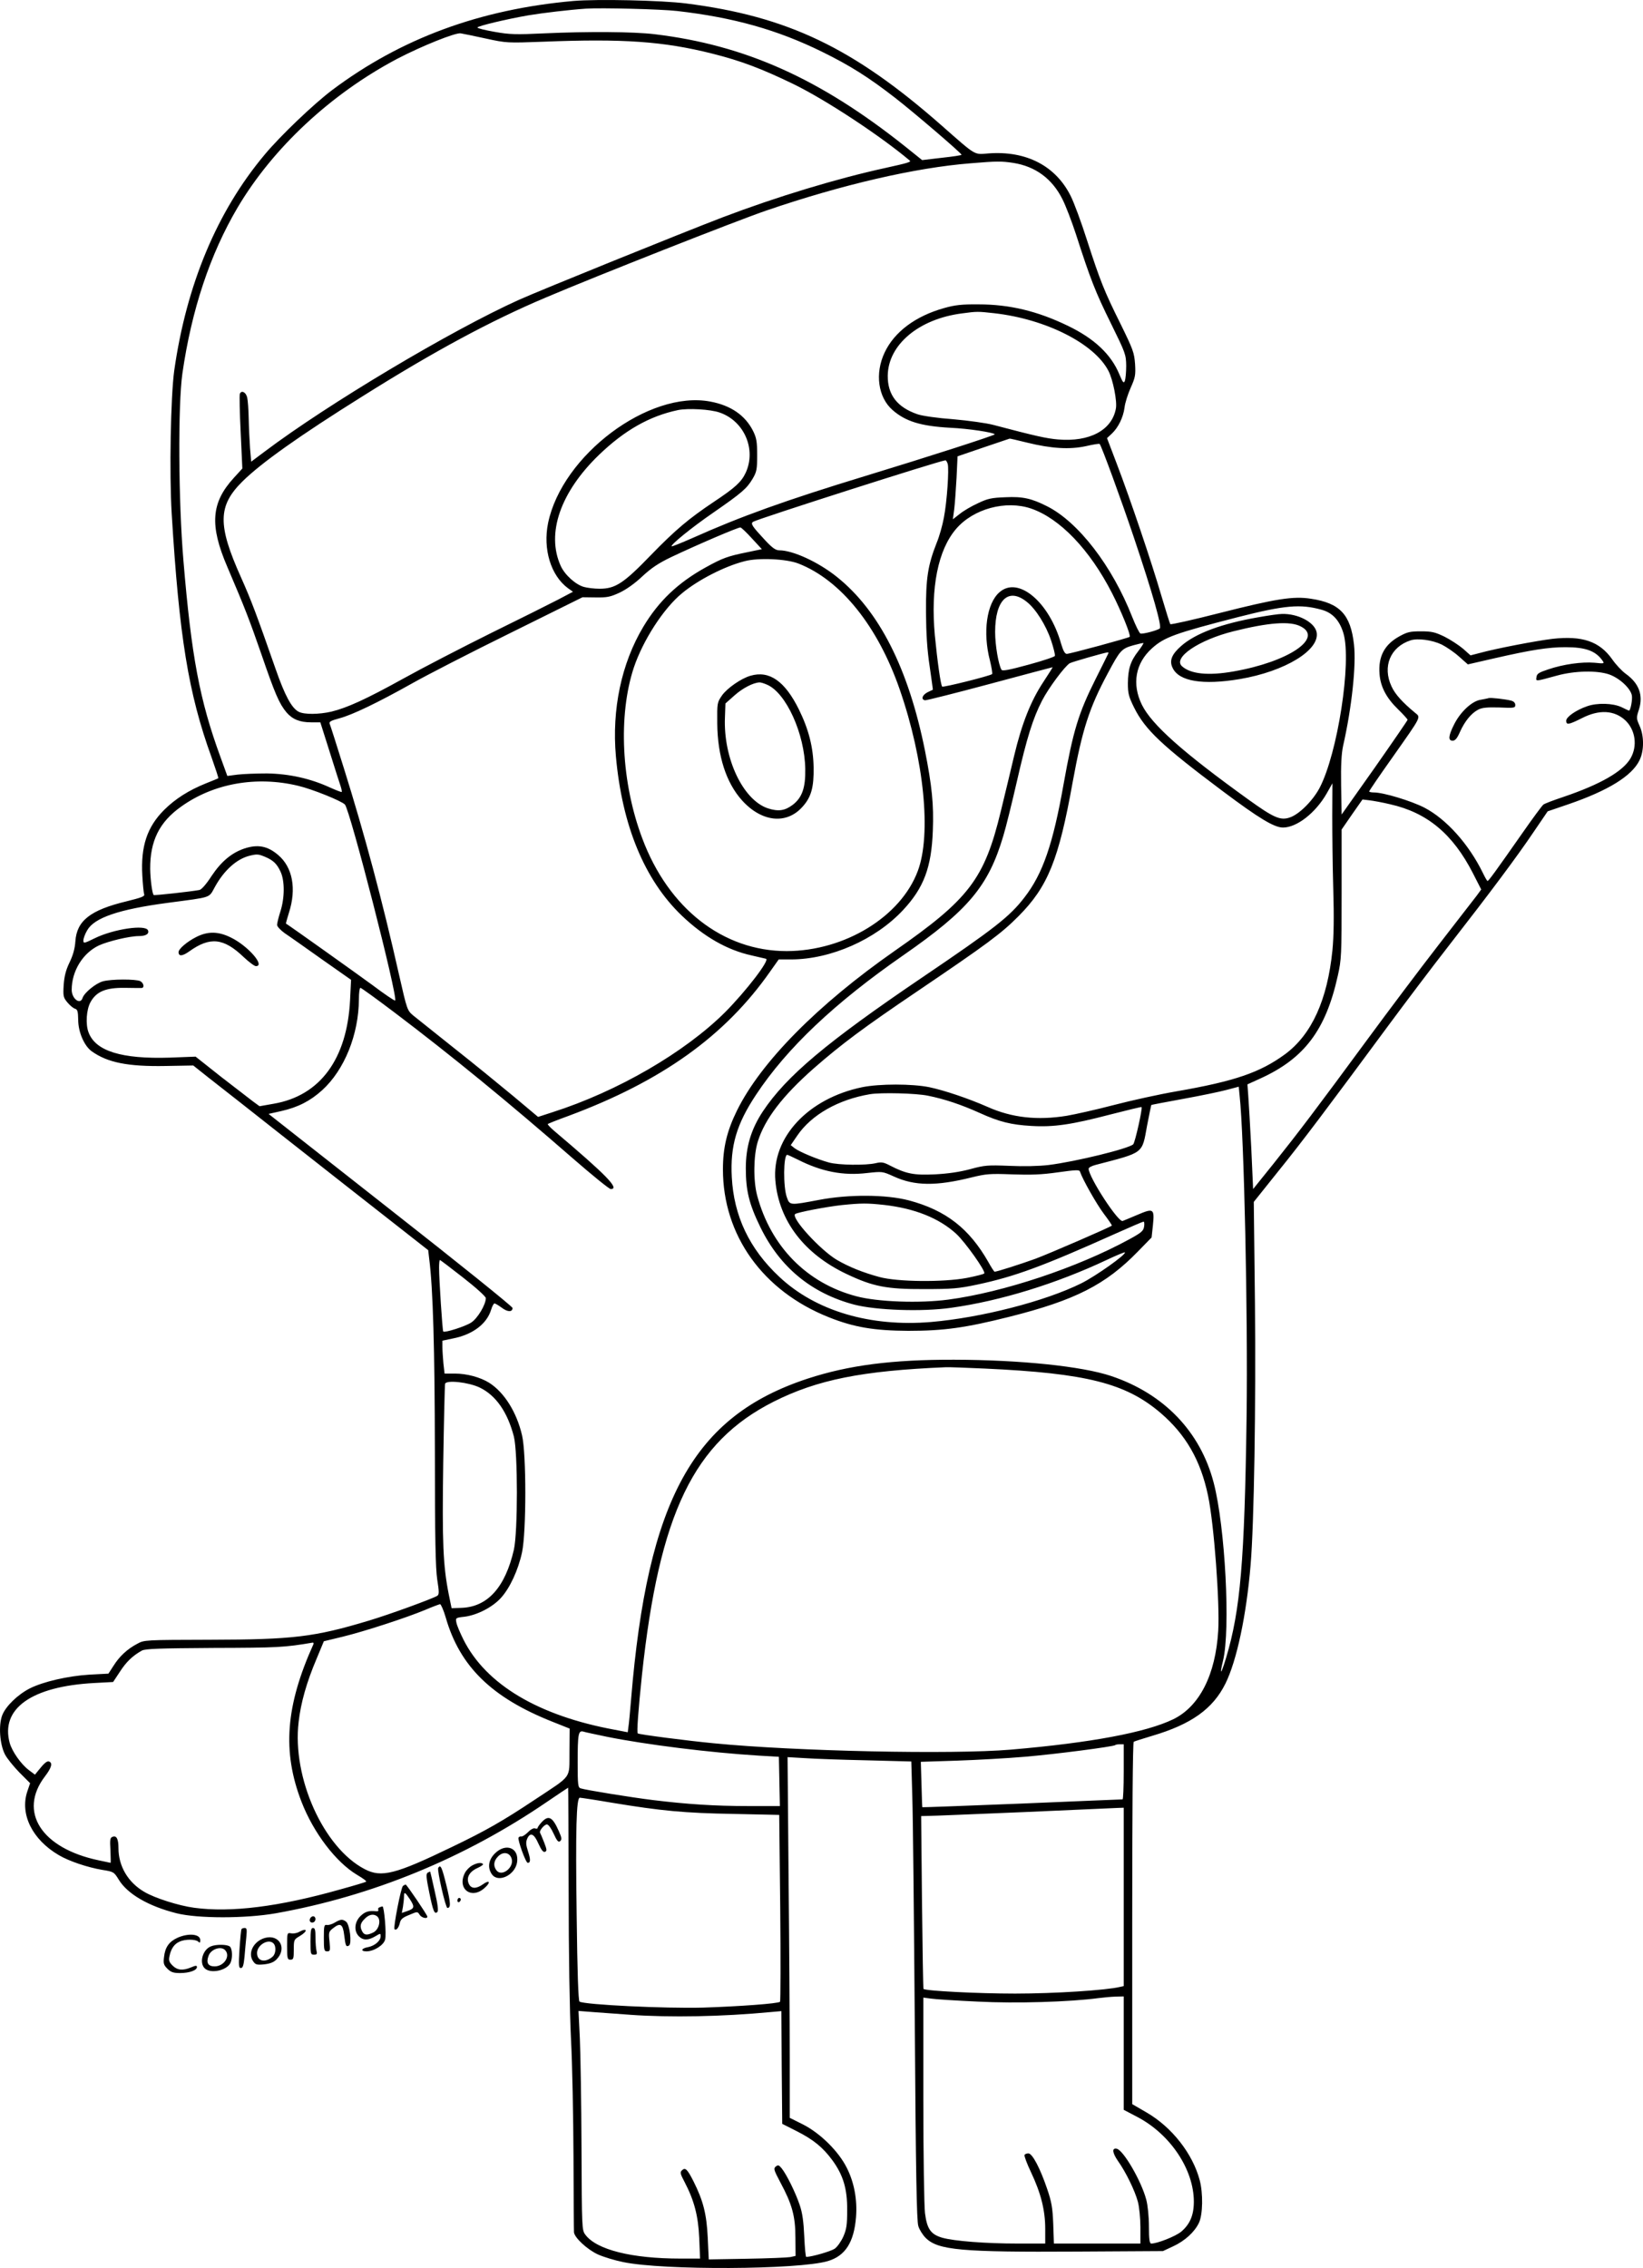 <?xml version="1.0" encoding="UTF-8"?>
<svg xmlns="http://www.w3.org/2000/svg" version="1.0" viewBox="0 0 983.923 1358.195" preserveAspectRatio="xMidYMid meet">
  <g transform="translate(-550.066,1402.577) scale(0.1,-0.1)" fill="#000000" stroke="none">
    <path d="M8935 14020 c-561 -50 -1032 -224 -1443 -532 -111 -83 -315 -278 -407 -389 -285 -340 -468 -779 -541 -1293 -21 -153 -30 -615 -15 -858 45 -736 100 -1075 238 -1456 24 -68 43 -125 41 -127 -2 -1 -34 -15 -73 -30 -104 -42 -183 -92 -251 -159 -103 -103 -141 -219 -131 -394 3 -53 8 -104 11 -112 5 -12 -17 -20 -106 -42 -216 -52 -298 -116 -306 -240 -3 -43 -14 -83 -35 -126 -22 -46 -31 -81 -35 -135 -4 -67 -2 -75 22 -104 15 -18 35 -35 46 -38 15 -5 18 -16 19 -67 0 -72 36 -156 81 -188 95 -68 218 -92 441 -88 l167 3 88 -70 c49 -38 139 -109 199 -156 61 -48 337 -266 615 -484 l505 -396 6 -52 c23 -179 33 -539 34 -1157 0 -523 4 -695 14 -763 12 -76 12 -90 0 -98 -30 -18 -284 -111 -411 -149 -326 -98 -453 -113 -948 -114 -390 -1 -396 -1 -437 -24 -59 -31 -106 -74 -142 -131 l-31 -48 -114 -6 c-129 -8 -276 -42 -356 -82 -73 -37 -145 -107 -166 -161 -23 -60 -15 -173 16 -234 12 -24 52 -73 87 -109 l64 -64 -17 -50 c-45 -136 30 -288 189 -381 61 -36 171 -73 259 -88 69 -11 71 -12 100 -59 52 -86 179 -159 346 -201 127 -32 413 -32 595 0 577 103 1130 330 1623 667 69 47 126 85 127 85 1 0 2 -278 3 -618 0 -364 6 -728 14 -887 8 -148 14 -466 15 -705 1 -239 2 -443 3 -453 4 -33 80 -103 143 -132 33 -15 102 -36 152 -46 239 -50 1050 -46 1225 6 105 31 157 113 169 264 8 104 -11 207 -55 294 -49 99 -159 208 -264 261 l-78 39 0 366 c0 201 -3 687 -7 1080 l-6 714 104 -6 c57 -4 224 -10 370 -13 l267 -7 6 -211 c4 -116 10 -733 15 -1371 6 -875 11 -1170 21 -1200 6 -21 26 -53 44 -71 74 -74 215 -86 906 -82 l515 3 60 28 c72 33 130 87 156 142 23 50 25 176 4 255 -42 158 -166 317 -318 405 l-86 50 0 1082 c0 639 3 1084 9 1088 5 3 55 19 112 36 233 69 362 161 437 312 68 137 126 410 151 712 21 248 32 961 26 1567 l-7 606 147 184 c141 174 297 382 664 879 91 123 252 337 359 474 246 316 406 530 509 683 l81 119 123 42 c239 82 382 170 427 264 28 57 28 146 0 207 -19 43 -20 47 -3 98 26 85 0 156 -80 213 -23 17 -59 55 -81 87 -76 107 -179 142 -357 122 -93 -11 -335 -57 -437 -85 l-54 -14 -45 40 c-25 21 -75 54 -111 72 -56 27 -76 32 -141 32 -65 0 -82 -4 -129 -30 -89 -49 -127 -120 -119 -224 5 -77 41 -145 110 -212 32 -31 58 -60 58 -64 0 -3 -89 -133 -197 -287 l-198 -280 -3 173 c-2 125 2 192 12 239 52 229 79 484 65 606 -20 179 -84 248 -257 274 -106 17 -211 0 -546 -85 -160 -41 -294 -71 -297 -67 -3 4 -27 81 -54 172 -58 199 -185 575 -266 787 l-59 155 29 27 c38 36 68 96 76 156 3 28 20 81 37 119 27 61 30 75 26 142 -5 68 -12 87 -86 238 -100 201 -123 260 -202 504 -34 107 -78 226 -98 265 -90 180 -266 271 -492 254 -88 -7 -70 -18 -278 165 -530 467 -925 656 -1532 733 -148 19 -533 27 -675 15z m620 -60 c340 -39 602 -113 870 -245 165 -81 279 -153 436 -275 111 -86 397 -331 398 -341 1 -3 -52 -11 -117 -18 l-119 -14 -101 81 c-512 408 -960 608 -1502 673 -127 15 -396 17 -660 5 -170 -8 -208 -7 -297 9 -57 10 -103 21 -103 26 0 9 178 51 305 73 91 15 244 33 345 40 91 6 449 -3 545 -14z m-1145 -165 c124 -27 128 -27 345 -19 478 19 719 2 1010 -71 175 -44 298 -91 490 -184 196 -96 521 -311 694 -457 9 -8 -10 -14 -146 -44 -289 -63 -652 -173 -973 -295 -251 -96 -1090 -436 -1220 -494 -408 -184 -1147 -625 -1525 -910 l-80 -60 -7 82 c-3 45 -7 125 -8 177 -1 52 -5 108 -9 125 -7 32 -35 46 -44 22 -3 -8 -1 -112 5 -231 l10 -216 -52 -57 c-135 -148 -145 -283 -38 -532 108 -253 132 -316 204 -523 82 -239 107 -296 150 -348 36 -42 80 -60 148 -60 l55 0 56 -177 c31 -98 60 -191 66 -207 5 -16 8 -31 6 -33 -2 -2 -35 11 -73 28 -116 53 -243 81 -374 83 -63 0 -143 -3 -176 -7 l-62 -8 -41 113 c-125 341 -174 603 -222 1178 -30 356 -33 928 -6 1120 55 380 165 712 330 992 211 357 558 681 957 892 144 75 349 158 380 152 14 -2 81 -16 150 -31z m3160 -745 c132 -21 232 -95 293 -217 19 -37 56 -133 82 -213 86 -267 116 -344 208 -530 88 -179 91 -187 92 -255 0 -38 -4 -79 -8 -90 -7 -17 -12 -11 -33 39 -49 119 -149 214 -309 291 -182 88 -349 128 -535 128 -99 1 -142 -4 -205 -22 -172 -48 -299 -143 -357 -267 -59 -125 -39 -268 48 -344 78 -68 168 -96 346 -106 108 -5 254 -27 266 -39 5 -5 -405 -137 -773 -249 -479 -146 -749 -243 -1039 -373 -66 -29 -121 -51 -123 -49 -9 8 120 113 251 203 170 118 199 143 234 202 24 41 27 56 27 141 0 80 -4 103 -24 144 -47 94 -133 154 -257 177 -367 69 -887 -321 -971 -727 -32 -156 16 -314 118 -390 l31 -22 -89 -47 c-48 -25 -230 -116 -403 -201 -173 -86 -409 -208 -524 -272 -226 -125 -337 -175 -431 -198 -74 -17 -162 -18 -195 -1 -42 21 -83 96 -139 257 -114 326 -145 409 -207 548 -141 314 -139 428 8 574 112 111 343 275 722 512 428 269 766 451 1095 590 303 129 1148 462 1321 521 453 155 893 257 1225 283 157 13 182 13 255 2z m-115 -900 c309 -35 600 -182 684 -346 27 -52 53 -183 44 -226 -24 -129 -158 -200 -346 -184 -70 6 -133 20 -387 87 -41 11 -149 26 -240 34 -96 7 -186 20 -215 30 -122 42 -179 117 -178 231 2 185 186 340 445 373 90 12 93 12 193 1z m-1644 -595 c147 -51 220 -221 155 -361 -26 -55 -63 -89 -191 -174 -151 -101 -230 -168 -375 -317 -165 -171 -214 -203 -309 -203 -31 0 -73 5 -94 11 -50 14 -115 73 -139 127 -87 194 -1 441 230 664 153 147 302 232 473 268 60 12 194 5 250 -15z m1841 -180 c146 -36 255 -42 352 -21 43 10 80 16 82 13 11 -11 129 -334 204 -557 114 -339 170 -537 156 -548 -16 -12 -102 -35 -116 -30 -6 2 -28 46 -49 99 -120 306 -323 569 -510 663 -93 47 -146 59 -249 54 -83 -3 -107 -8 -165 -36 -38 -17 -87 -46 -109 -64 l-41 -32 8 60 c4 32 10 117 14 188 l6 129 155 53 c85 29 156 53 157 53 1 1 48 -10 105 -24z m-476 -127 c9 -29 -4 -226 -23 -323 -8 -44 -27 -112 -43 -150 -53 -135 -65 -212 -64 -415 1 -131 7 -226 22 -325 11 -77 20 -140 19 -140 -1 0 -15 -7 -32 -15 -32 -17 -40 -43 -15 -48 8 -1 183 43 388 98 205 55 374 100 376 100 2 0 -23 -39 -55 -88 -75 -113 -129 -249 -175 -442 -20 -85 -56 -235 -80 -333 -98 -405 -189 -525 -636 -836 -461 -322 -801 -666 -944 -956 -60 -122 -84 -222 -84 -352 0 -395 239 -729 635 -886 150 -60 272 -80 475 -81 214 0 342 18 605 84 394 99 577 192 771 392 l81 83 8 73 c10 100 4 104 -92 63 -43 -18 -83 -35 -89 -37 -26 -11 -204 263 -204 313 0 7 19 17 43 23 291 76 276 64 307 235 13 66 24 121 25 123 1 2 88 18 191 37 104 19 221 43 261 54 l72 19 5 -52 c27 -244 50 -1314 42 -1921 -12 -867 -37 -1162 -123 -1448 -30 -100 -41 -110 -18 -16 45 188 13 801 -56 1065 -80 307 -298 533 -613 639 -175 59 -545 97 -941 98 -372 1 -632 -33 -877 -113 -685 -225 -959 -723 -1058 -1920 -6 -74 -13 -149 -16 -166 l-4 -32 -78 15 c-457 84 -771 271 -906 540 -20 40 -39 85 -42 101 -6 29 -5 30 50 36 74 10 165 56 216 112 54 59 104 167 127 274 26 123 26 590 0 700 -32 139 -107 258 -197 315 -53 33 -134 55 -205 55 l-62 0 -7 61 c-3 34 -6 79 -6 99 l0 37 62 13 c119 23 204 87 230 173 6 20 15 37 20 37 5 0 25 -12 44 -26 34 -26 64 -27 64 -1 0 8 -329 273 -731 588 l-730 574 76 17 c101 23 173 60 245 125 133 121 219 333 220 546 0 37 4 67 9 67 5 0 96 -66 202 -146 341 -258 681 -536 1072 -877 115 -100 216 -182 225 -182 56 0 -24 82 -337 347 -25 21 -42 40 -40 42 2 3 58 25 124 49 559 208 938 479 1208 865 l51 72 75 0 c237 1 504 118 670 296 124 133 170 255 178 476 6 156 -5 265 -47 478 -99 493 -275 840 -529 1042 -110 88 -262 158 -343 158 -22 0 -42 14 -85 60 -79 85 -89 100 -72 111 29 18 1111 364 1151 368 4 1 10 -9 14 -21z m500 -268 c172 -59 351 -246 484 -506 55 -107 114 -253 106 -262 -8 -7 -357 -102 -377 -102 -11 0 -21 18 -33 58 -71 253 -258 410 -370 311 -77 -67 -101 -241 -57 -409 10 -41 16 -78 13 -81 -12 -11 -293 -81 -299 -75 -9 9 -29 153 -44 307 -26 286 19 511 127 637 103 121 299 174 450 122z m-1672 -179 l59 -64 -86 -18 c-119 -24 -149 -35 -252 -92 -164 -91 -280 -201 -372 -355 -131 -219 -189 -495 -164 -775 37 -415 171 -740 394 -954 133 -127 273 -207 419 -239 40 -9 79 -18 86 -20 24 -7 -120 -194 -245 -320 -241 -240 -643 -474 -1034 -599 l-86 -28 -149 125 c-82 68 -241 198 -354 287 -113 90 -222 177 -243 194 -38 32 -38 32 -87 247 -99 440 -205 836 -330 1235 -43 138 -81 257 -85 266 -5 13 7 19 58 33 79 21 232 95 437 210 85 48 349 184 587 301 l432 214 79 -1 c69 -1 88 3 144 29 40 19 92 56 135 97 54 50 95 78 174 116 154 73 403 180 414 177 6 -1 37 -31 69 -66z m278 -150 c254 -99 476 -376 607 -755 146 -422 190 -867 108 -1086 -102 -274 -437 -479 -785 -480 -381 0 -708 255 -865 675 -126 334 -145 736 -51 1022 55 164 178 355 289 446 96 80 256 162 375 192 83 22 250 14 322 -14z m1367 -229 c54 -42 116 -141 146 -231 15 -45 25 -86 23 -93 -2 -6 -74 -30 -159 -53 -117 -32 -156 -39 -161 -30 -18 31 -38 147 -38 226 0 192 79 269 189 181z m1767 -48 c65 -18 107 -64 130 -141 50 -171 -35 -720 -143 -926 -41 -77 -123 -159 -179 -177 -56 -19 -96 -1 -245 106 -396 285 -581 450 -640 569 -61 124 -39 249 60 338 74 67 138 90 515 187 279 71 374 80 502 44z m718 -208 c28 -14 75 -46 104 -72 l53 -47 157 36 c223 51 324 67 428 67 120 0 180 -22 221 -80 13 -19 11 -19 -49 -13 -75 6 -185 -9 -276 -40 -55 -18 -68 -26 -70 -46 -4 -27 -9 -27 123 9 105 29 239 32 312 7 62 -22 127 -82 136 -125 5 -25 -8 -92 -17 -92 -1 0 -21 9 -45 21 -51 24 -146 27 -207 5 -66 -23 -124 -64 -124 -86 0 -27 14 -25 94 15 103 53 194 48 260 -13 61 -58 74 -154 31 -228 -46 -78 -179 -155 -400 -230 -60 -20 -116 -41 -122 -47 -7 -5 -64 -82 -126 -171 -161 -230 -201 -285 -208 -286 -3 0 -15 21 -28 48 -84 172 -218 322 -350 391 -80 41 -245 91 -302 91 -16 0 -29 3 -29 6 0 4 62 95 138 202 180 256 172 240 136 270 -76 63 -119 111 -140 157 -56 119 -7 237 114 276 43 14 130 2 186 -25z m-1817 -40 c-47 -60 -61 -107 -62 -192 0 -61 5 -80 37 -145 66 -133 165 -227 532 -502 219 -164 308 -217 360 -217 83 0 195 88 261 203 l35 62 -1 -195 c0 -107 2 -305 6 -440 5 -167 3 -283 -5 -365 -30 -297 -124 -504 -283 -622 -150 -110 -301 -162 -652 -223 -99 -17 -268 -54 -375 -82 -107 -28 -233 -56 -280 -64 -176 -29 -330 -12 -475 53 -116 51 -259 99 -349 118 -103 21 -299 21 -402 0 -324 -67 -543 -302 -520 -560 21 -240 173 -439 427 -559 158 -75 240 -91 464 -90 167 0 205 3 318 27 225 48 391 109 830 306 87 39 162 71 166 71 4 0 6 -14 3 -30 -4 -26 -16 -36 -87 -75 -313 -171 -756 -318 -1085 -362 -172 -23 -424 -14 -551 20 -296 78 -512 297 -594 603 -24 88 -22 243 4 324 42 135 149 274 335 438 167 146 300 245 621 462 415 281 502 345 605 449 176 177 241 338 324 801 58 317 99 446 212 656 72 135 81 145 150 165 33 9 60 15 62 14 2 -2 -12 -24 -31 -49z m-179 -13 c-2 -5 -36 -73 -76 -153 -103 -206 -134 -307 -192 -630 -64 -362 -125 -537 -234 -678 -89 -116 -179 -186 -616 -482 -568 -385 -810 -588 -951 -800 -70 -106 -102 -211 -102 -340 0 -134 19 -214 88 -355 117 -239 305 -394 561 -462 131 -34 407 -44 581 -19 294 41 629 144 932 287 57 27 106 47 108 45 11 -11 -175 -143 -262 -186 -216 -107 -597 -205 -898 -231 -364 -31 -692 66 -909 270 -180 168 -273 365 -285 598 -10 187 29 318 146 494 184 278 469 548 881 834 390 271 510 414 599 715 16 52 52 199 81 325 60 263 96 378 151 485 39 76 137 207 166 224 14 8 207 63 226 65 5 1 7 -2 5 -6z m-4852 -793 c85 -20 258 -90 280 -112 31 -33 319 -1156 301 -1174 -3 -3 -65 39 -138 94 -97 71 -480 344 -516 367 -1 0 7 30 18 65 46 143 22 272 -64 345 -64 55 -123 66 -204 39 -76 -26 -138 -78 -196 -165 -30 -47 -60 -81 -72 -83 -47 -9 -270 -34 -274 -30 -9 8 -20 94 -21 156 -1 168 55 281 185 373 195 140 452 185 701 125z m6541 -111 c221 -50 374 -178 494 -412 l50 -98 -27 -37 c-16 -20 -119 -154 -230 -297 -111 -143 -304 -400 -429 -570 -300 -408 -410 -553 -557 -737 l-123 -153 -11 245 c-7 135 -15 276 -18 313 l-5 69 77 35 c264 120 392 290 464 615 22 97 23 124 23 489 l0 387 62 90 63 90 42 -5 c24 -3 80 -13 125 -24z m-6740 -314 c50 -21 72 -42 94 -90 25 -54 25 -155 -1 -237 -11 -34 -20 -71 -20 -81 0 -10 21 -32 46 -50 26 -17 126 -88 222 -156 l175 -123 -6 -122 c-18 -352 -179 -572 -457 -620 l-85 -15 -37 27 c-20 15 -106 82 -192 148 l-154 122 -156 -6 c-287 -9 -443 39 -485 151 -19 49 -13 138 12 182 35 63 91 86 202 85 50 -1 96 -1 103 -1 19 1 14 29 -7 41 -26 13 -175 13 -224 -1 -42 -11 -113 -69 -122 -100 -14 -43 -65 -4 -65 49 0 112 66 220 163 266 55 25 183 56 239 56 42 0 63 13 55 34 -14 37 -207 8 -319 -47 -65 -32 -68 -32 -68 -13 0 12 10 39 23 61 43 75 189 125 482 164 271 36 244 27 283 96 55 100 131 167 207 186 45 11 53 10 92 -6z m3971 -1431 c99 -20 198 -53 309 -103 119 -54 189 -71 310 -78 135 -8 241 8 471 68 102 26 187 47 189 45 7 -6 -39 -212 -50 -223 -27 -26 -345 -104 -507 -124 -58 -7 -150 -9 -235 -5 -129 5 -147 4 -235 -20 -63 -17 -134 -27 -211 -31 -125 -6 -172 3 -269 53 -38 20 -51 22 -85 14 -59 -14 -223 -12 -280 4 -70 19 -175 63 -205 85 l-24 19 39 57 c85 125 246 216 435 248 66 11 276 6 348 -9z m-779 -383 c142 -72 271 -97 414 -80 92 10 92 10 159 -20 126 -58 255 -59 468 -6 86 21 109 23 241 18 111 -4 176 -2 274 12 107 15 130 16 133 5 16 -48 100 -196 143 -253 28 -37 50 -69 48 -71 -11 -10 -378 -169 -459 -199 -86 -31 -229 -77 -243 -77 -3 0 -20 26 -37 57 -115 202 -255 311 -476 370 -137 36 -361 37 -539 3 -174 -33 -175 -33 -192 15 -23 62 -21 255 2 255 3 0 32 -13 64 -29z m516 -271 c184 -21 329 -79 432 -173 54 -50 177 -223 168 -237 -3 -5 -49 -16 -103 -27 -143 -27 -417 -24 -524 5 -100 27 -184 61 -256 103 -99 59 -274 250 -250 274 10 10 188 44 279 54 119 12 152 12 254 1z m-2520 -436 c77 -60 135 -113 135 -122 0 -39 -49 -121 -87 -146 -34 -23 -159 -63 -168 -54 -5 5 -25 315 -25 381 0 26 2 47 5 47 3 0 66 -48 140 -106z m3123 -544 c610 -28 844 -88 1052 -265 152 -130 241 -285 285 -496 36 -169 71 -643 61 -810 -16 -263 -112 -452 -269 -529 -163 -79 -493 -141 -972 -182 -351 -30 -1291 -10 -1780 38 -156 15 -444 52 -455 59 -7 4 3 140 25 350 104 969 310 1395 789 1637 261 131 527 185 1031 206 17 1 121 -3 233 -8z m-3024 -114 c97 -47 166 -147 204 -293 24 -95 24 -572 0 -678 -52 -225 -157 -342 -313 -348 l-60 -2 -17 83 c-34 172 -40 309 -33 787 4 253 9 466 11 474 8 24 142 9 208 -23z m-204 -1377 c84 -293 276 -480 639 -624 l103 -41 -1 -139 c-2 -166 21 -135 -211 -289 -188 -125 -289 -183 -491 -280 -341 -165 -424 -186 -524 -134 -247 128 -436 548 -396 882 13 115 48 238 107 377 l44 106 112 27 c135 33 382 114 493 160 44 19 85 34 91 35 5 0 21 -35 34 -80z m-793 -161 c-166 -368 -187 -642 -71 -942 72 -186 206 -362 333 -438 34 -20 59 -38 54 -41 -4 -3 -74 -24 -154 -46 -367 -104 -656 -140 -876 -110 -91 12 -236 58 -298 95 -98 57 -155 154 -155 263 0 55 -12 76 -35 67 -15 -5 -17 -17 -13 -81 2 -41 2 -75 1 -75 -1 0 -33 7 -71 15 -344 72 -484 291 -322 503 40 52 47 81 24 89 -12 4 -29 -10 -63 -53 l-21 -26 -36 27 c-48 36 -100 111 -115 162 -57 206 130 340 507 360 l112 6 41 62 c38 59 76 95 131 126 20 11 103 14 430 16 382 1 424 3 594 32 4 0 6 -5 3 -11z m1758 -553 c233 -47 616 -95 910 -113 l120 -7 3 -147 3 -148 -189 0 c-201 0 -368 11 -572 36 -130 16 -402 60 -432 70 -16 5 -18 21 -18 152 0 174 4 196 34 188 11 -4 75 -17 141 -31z m3095 -210 c0 -91 -3 -165 -7 -165 -5 0 -276 -11 -603 -25 -327 -13 -595 -23 -596 -22 -1 1 -3 63 -5 137 l-4 135 215 7 c118 4 301 14 405 23 182 15 534 61 544 70 2 3 15 5 28 5 l23 0 0 -165z m-3065 -185 c297 -49 435 -62 726 -67 l276 -6 6 -556 c3 -306 2 -559 -1 -563 -11 -11 -245 -28 -462 -35 -228 -6 -708 17 -739 36 -7 5 -13 171 -17 517 -7 516 -2 704 19 704 6 0 93 -13 192 -30z m3065 -564 l0 -534 -22 -5 c-82 -20 -390 -40 -628 -40 -225 0 -536 16 -549 28 -2 2 -6 236 -9 519 l-5 516 44 1 c24 0 283 11 574 23 292 13 545 24 563 25 l32 1 0 -534z m0 -935 l0 -340 82 -43 c198 -104 338 -315 338 -507 0 -82 -24 -136 -76 -180 -34 -28 -143 -71 -179 -71 -10 0 -14 24 -14 103 0 58 -7 127 -16 160 -29 111 -137 297 -177 305 -30 6 -26 -25 8 -74 47 -66 101 -177 119 -244 8 -30 15 -99 15 -152 l0 -98 -259 0 -259 0 -4 118 c-4 98 -10 132 -37 211 -42 123 -88 211 -112 211 -10 0 -20 -4 -23 -9 -3 -5 14 -52 39 -104 59 -125 85 -227 85 -339 l0 -88 -162 0 c-197 0 -385 15 -455 35 -68 20 -91 52 -103 147 -5 40 -10 347 -10 682 l0 609 45 -6 c25 -4 151 -12 281 -18 229 -12 551 -2 724 21 30 4 76 8 103 9 l47 1 0 -339z m-2955 229 c239 -17 553 -11 837 16 l68 6 2 -338 3 -337 85 -43 c101 -51 158 -97 216 -176 64 -88 89 -170 88 -298 0 -88 -4 -114 -23 -158 -13 -29 -36 -62 -52 -73 -22 -15 -134 -48 -170 -49 -4 0 -9 55 -12 122 -4 89 -11 141 -27 188 -25 75 -79 184 -108 220 -17 21 -22 22 -36 11 -14 -12 -11 -21 28 -95 70 -130 90 -202 90 -330 l1 -110 -32 -7 c-17 -3 -134 -8 -260 -10 l-228 -4 -6 130 c-7 143 -27 221 -85 337 -38 75 -50 86 -70 66 -12 -11 -9 -22 16 -69 58 -111 82 -203 88 -336 l5 -123 -117 0 c-293 0 -503 53 -570 143 -21 28 -21 38 -23 520 -1 271 -6 566 -10 656 l-8 164 90 -7 c50 -4 149 -11 220 -16z M9995 9979 c-56 -16 -139 -74 -170 -117 -30 -44 -30 -45 -29 -170 2 -194 53 -353 148 -459 118 -131 268 -147 364 -37 51 57 67 116 65 234 -2 120 -29 227 -88 347 -84 170 -177 235 -290 202z m98 -53 c115 -48 227 -295 230 -506 2 -112 -19 -171 -75 -214 -48 -36 -86 -41 -149 -21 -149 50 -267 299 -257 544 l3 84 54 48 c48 43 111 76 149 78 7 1 27 -5 45 -13z M13035 10329 c-219 -38 -374 -96 -460 -171 -58 -51 -73 -89 -52 -132 38 -81 181 -104 402 -67 272 46 483 175 460 282 -13 59 -112 111 -208 108 -18 0 -81 -9 -142 -20z m256 -55 c136 -70 -76 -212 -402 -269 -152 -27 -258 -16 -310 31 -56 51 100 157 307 209 212 53 341 63 405 29z M14415 9845 c-5 -2 -27 -6 -48 -10 -52 -8 -121 -73 -158 -147 -35 -69 -37 -98 -9 -98 15 0 27 14 44 53 28 63 68 112 109 133 23 12 53 15 126 13 89 -4 96 -3 96 15 0 12 -9 22 -25 26 -35 9 -123 19 -135 15z M6675 8414 c-55 -28 -105 -71 -105 -90 0 -27 23 -25 65 5 123 88 205 80 324 -34 32 -30 65 -55 74 -55 58 0 -46 120 -147 170 -77 39 -141 40 -211 4z M8745 3114 c-14 -15 -25 -31 -25 -35 0 -5 -7 -6 -15 -3 -8 4 -27 -6 -43 -23 -16 -16 -34 -27 -40 -25 -5 1 -13 -1 -16 -7 -7 -11 43 -151 55 -151 17 0 18 19 2 68 -13 41 -14 56 -5 77 18 40 41 30 67 -30 18 -39 29 -53 39 -49 13 5 12 13 -5 57 -11 28 -22 54 -24 57 -7 11 25 50 41 50 9 0 26 -24 40 -55 20 -44 29 -54 39 -45 11 9 10 20 -7 58 -38 87 -62 100 -103 56z M8464 2926 c-38 -38 -45 -85 -18 -124 37 -54 138 -7 151 70 14 88 -67 120 -133 54z m100 -29 c19 -53 -59 -115 -91 -71 -19 26 -16 55 9 81 30 32 69 27 82 -10z M8328 2854 c-15 -8 -35 -28 -43 -44 -49 -95 38 -162 117 -91 40 35 31 52 -10 22 -40 -28 -70 -27 -84 4 -16 36 3 72 52 94 22 10 37 21 33 24 -10 11 -36 7 -65 -9z M8125 2840 c-8 -13 44 -240 55 -240 21 0 20 29 -6 135 -27 110 -35 127 -49 105z M8062 2811 c-11 -6 -9 -30 9 -117 23 -114 32 -135 49 -118 7 7 2 47 -16 124 -14 63 -26 116 -27 117 -2 1 -8 -2 -15 -6z M7914 2732 c-12 -8 -59 -250 -51 -259 10 -10 25 7 32 36 5 23 16 33 56 49 49 21 50 21 62 2 11 -19 47 -28 47 -12 0 9 -123 191 -130 192 -3 0 -10 -4 -16 -8z m42 -81 c29 -45 27 -55 -17 -70 l-32 -11 7 38 c3 20 6 47 6 60 0 31 6 28 36 -17z M8240 2644 c0 -8 5 -12 10 -9 6 3 10 10 10 16 0 5 -4 9 -10 9 -5 0 -10 -7 -10 -16z M7772 2603 c-6 -2 -9 -9 -6 -15 3 -5 -2 -9 -12 -8 -45 5 -67 -2 -95 -29 -36 -36 -40 -90 -9 -121 25 -25 56 -25 98 0 32 19 32 19 32 0 0 -27 -35 -57 -76 -65 -40 -7 -46 -25 -9 -25 45 0 104 37 112 71 9 31 -6 200 -16 198 -3 0 -12 -3 -19 -6z m-16 -51 c30 -19 16 -83 -22 -100 -36 -17 -52 -15 -64 7 -16 30 -12 50 15 76 24 25 50 31 71 17z M7357 2535 c-7 -16 8 -29 23 -20 15 9 12 35 -4 35 -8 0 -16 -7 -19 -15z M7505 2512 c-16 -10 -38 -16 -47 -14 -16 3 -18 -6 -18 -77 0 -74 2 -81 20 -81 18 0 19 5 14 58 -6 56 -5 60 22 81 43 34 58 25 66 -43 8 -65 11 -71 29 -61 18 12 4 127 -18 143 -22 16 -32 15 -68 -6z M6947 2473 c-3 -5 -8 -59 -12 -120 -6 -97 -5 -113 8 -113 12 0 17 17 22 68 3 37 8 91 11 120 4 42 3 52 -10 52 -8 0 -17 -3 -19 -7z M7360 2400 c0 -75 1 -80 21 -80 17 0 20 4 15 23 -3 12 -6 48 -6 80 0 44 -3 57 -15 57 -12 0 -15 -16 -15 -80z M7291 2456 c-12 -7 -34 -11 -47 -8 -24 4 -24 3 -24 -77 0 -74 2 -81 20 -81 18 0 20 7 20 60 0 59 1 61 35 81 51 30 47 53 -4 25z M6563 2421 c-50 -23 -74 -57 -80 -115 -5 -38 -2 -48 20 -70 21 -21 36 -26 76 -26 55 0 101 16 101 36 0 10 -7 10 -35 -2 -50 -21 -83 -17 -111 11 -21 21 -24 31 -18 58 9 43 29 72 60 85 33 16 97 15 112 0 9 -9 12 -7 12 9 0 37 -70 44 -137 14z M7086 2420 c-67 -20 -102 -89 -71 -137 15 -23 22 -25 67 -21 35 4 57 12 74 29 66 66 18 154 -70 129z m52 -32 c18 -18 15 -63 -5 -80 -45 -39 -93 -27 -93 22 0 48 68 88 98 58z M6764 2370 c-51 -20 -72 -101 -36 -133 36 -32 128 -12 152 32 14 27 13 84 -2 99 -14 14 -83 15 -114 2z m84 -22 c35 -35 -5 -98 -62 -98 -40 0 -52 22 -36 64 14 39 73 59 98 34z"></path>
  </g>
</svg>
